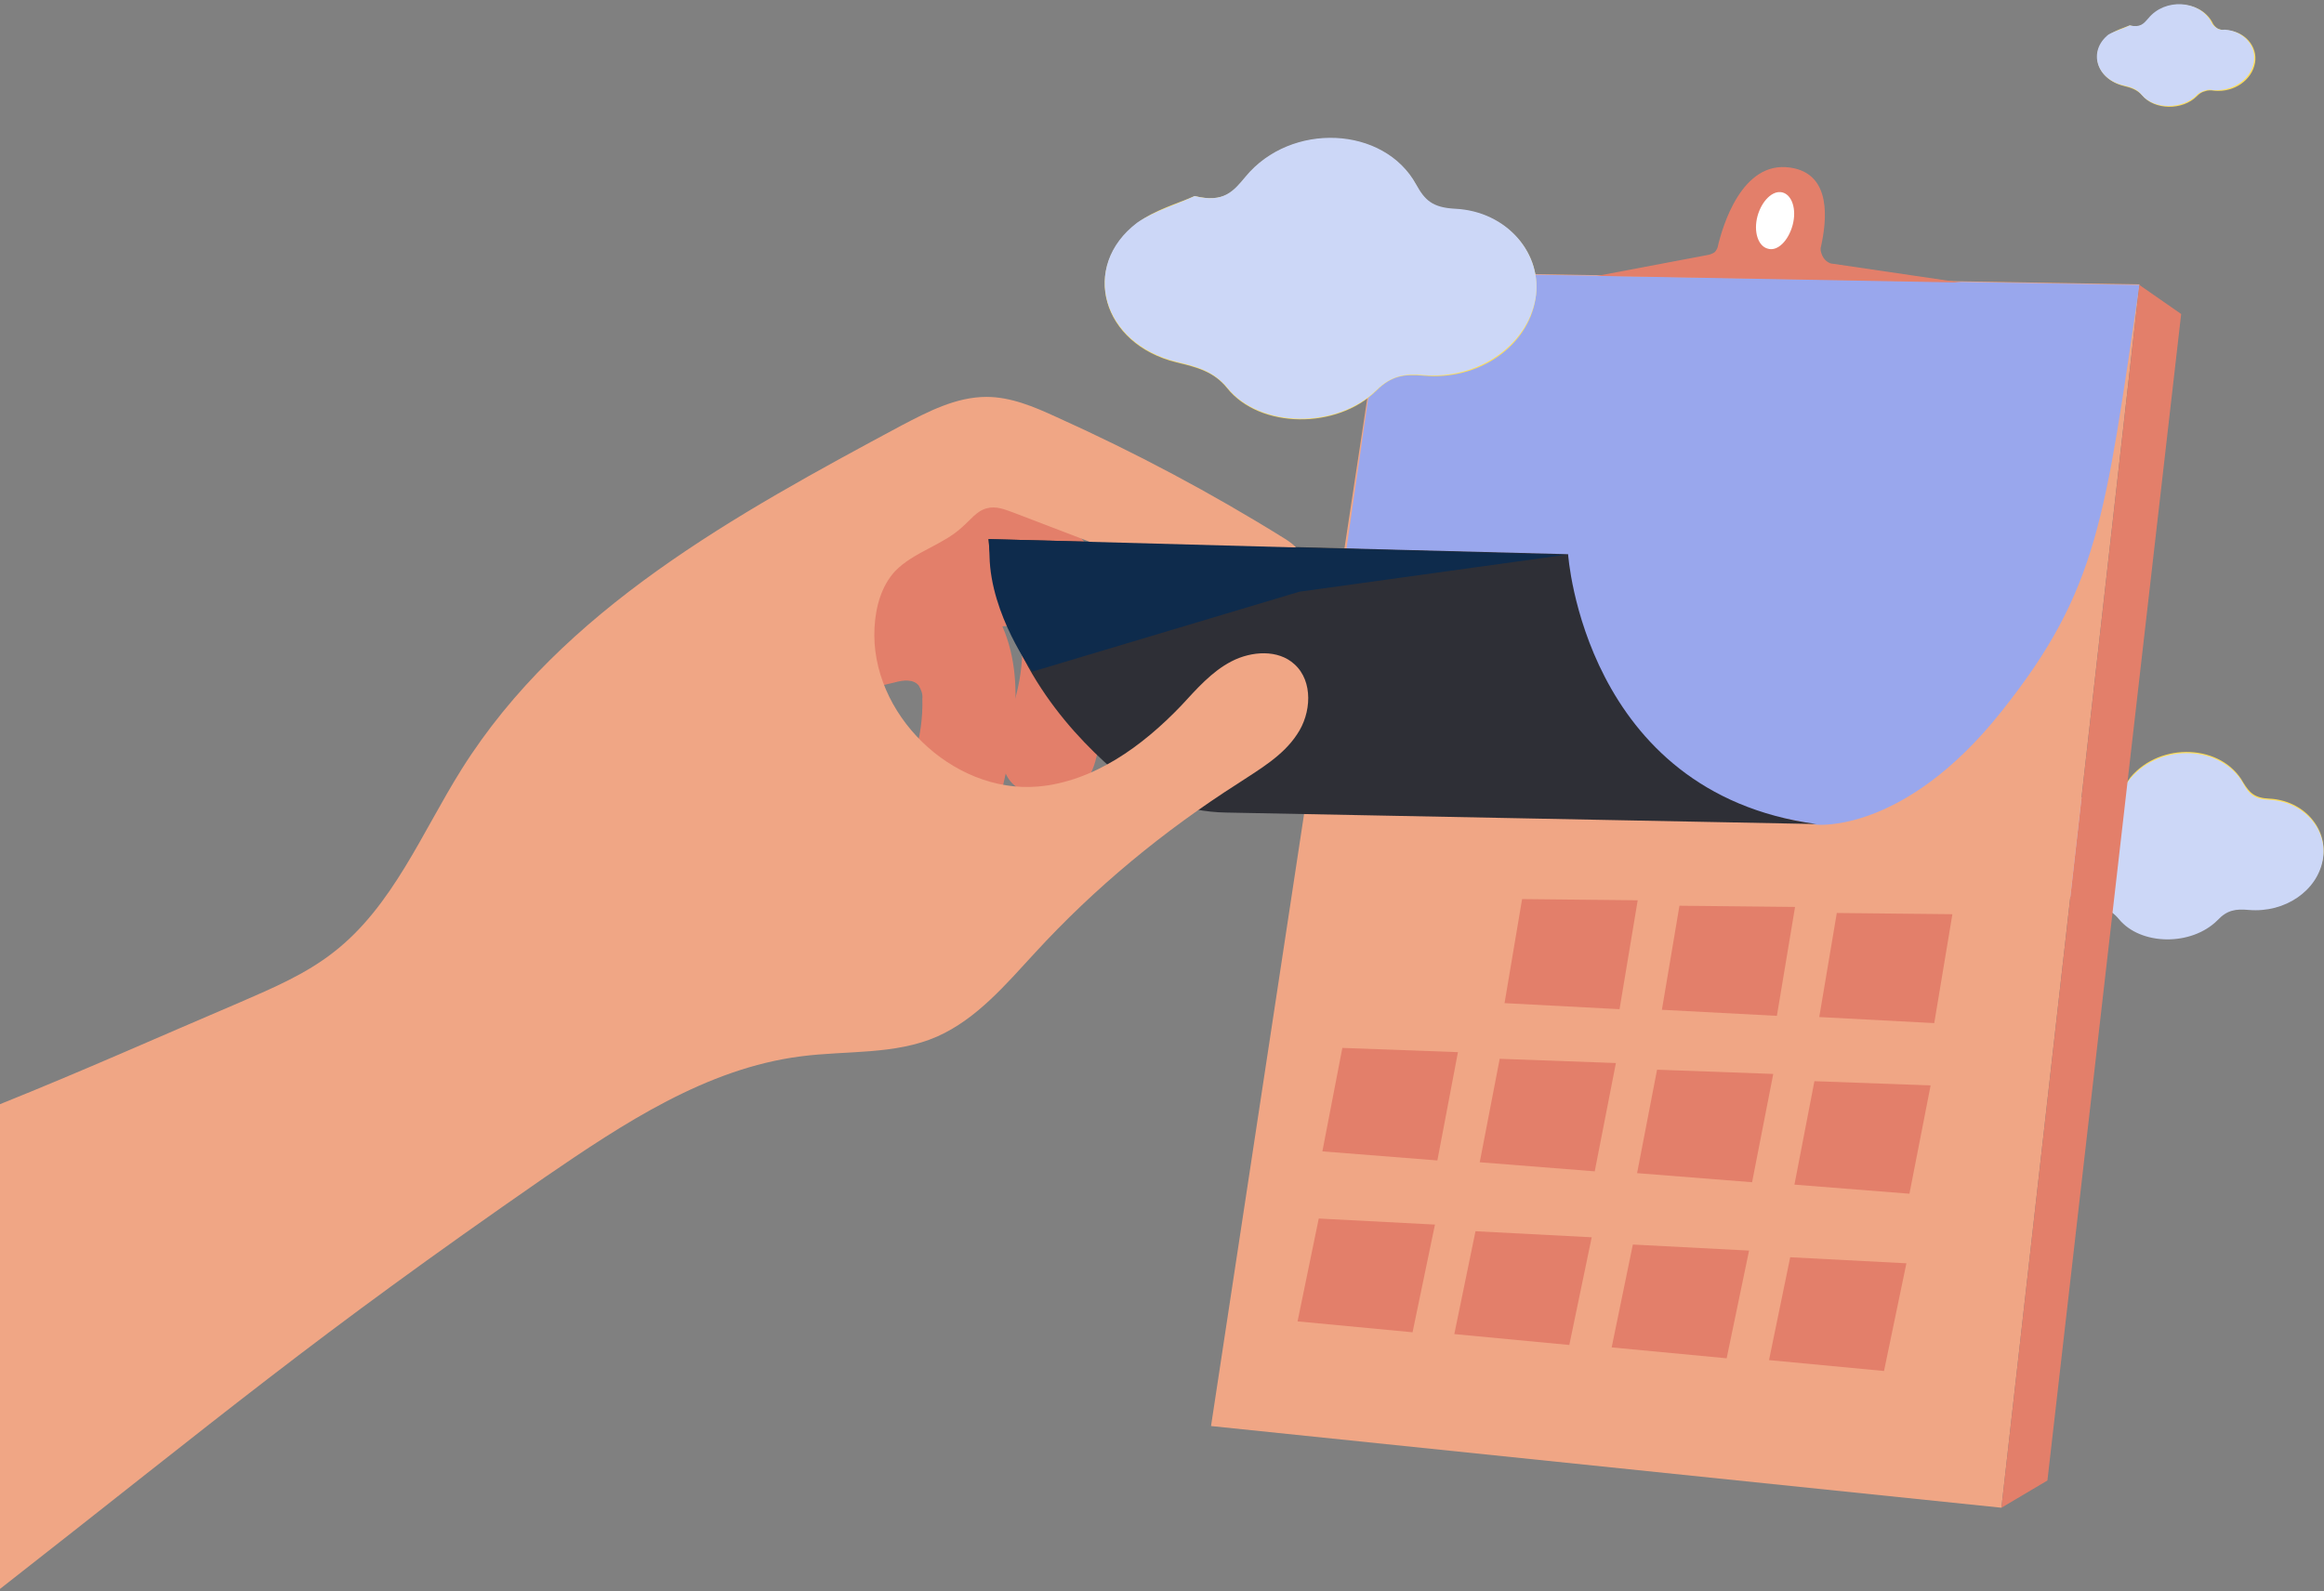 <?xml version="1.0" encoding="UTF-8"?> <svg xmlns="http://www.w3.org/2000/svg" xmlns:xlink="http://www.w3.org/1999/xlink" version="1.1" id="Capa_1" x="0px" y="0px" viewBox="0 0 384 263" style="enable-background:new 0 0 384 263;" xml:space="preserve"><rect x="0" y="0" width="384" height="263" fill="#808080" stroke="none"/> <style type="text/css"> .st0{fill:#E37F6A;} .st1{fill:#FCDD5B;} .st2{fill:#CCD7F7;} .st3{fill:#F0A685;} .st4{fill:#99A7ED;} .st5{fill:#2E2F36;} .st6{fill:#FFFFFF;} .st7{fill:#0E2B4C;} </style> <path class="st0" d="M149.9,85.3c3.2-2.7,7-4.7,11-5.9c1.8-0.5,3.7-0.8,5.5-0.3c1.4,0.5,2.7,1.3,3.9,2.3c3.9,3.1,7.8,6.1,10.4,10.4 c5.9,9.6,3.4,21.9,0.6,32.8c-0.4,1.7-0.9,3.5-2.2,4.7c-1,0.8-2.2,1.4-3.5,1.6c-2.8,0.7-6,0.7-8.1-1.2c-1.8-1.6-2.2-4.3-1.9-6.7 c0.3-2.4,1.3-4.6,2-7c0.9-3.1,1.4-6.3,1.3-9.5c0.1-0.8-0.1-1.5-0.6-2.2c-0.9-1.1-2.6-0.9-4-0.5l-11.4,2.7"></path> <path class="st0" d="M133.3,94.3c3.2-2.7,7-4.7,11.1-5.9c1.8-0.5,3.7-0.8,5.5-0.3c1.4,0.5,2.7,1.3,3.9,2.3 c3.9,3.1,7.8,6.2,10.4,10.4c5.9,9.6,3.4,21.9,0.6,32.8c-0.4,1.7-0.9,3.5-2.2,4.7c-1,0.8-2.2,1.4-3.5,1.6c-2.8,0.7-6,0.7-8.1-1.2 c-1.8-1.6-2.2-4.3-1.9-6.7c0.3-2.4,1.3-4.6,2-7c0.9-3.1,1.4-6.3,1.3-9.5c0.1-0.8-0.2-1.5-0.6-2.2c-0.9-1.1-2.6-0.9-4-0.5l-11.4,2.7"></path> <path class="st1" d="M346.5,130.8c-1.8,0.8-4.4,1.5-6.3,2.9c-6.3,4.8-3.9,13.3,4.3,15.2c2.2,0.5,4.1,1,5.6,2.8 c3.6,4.4,12,4.5,16.3,0.2c1.6-1.6,3.1-1.8,5.2-1.7c6,0.5,11.3-3.2,12.2-8.3c0.9-4.9-3.1-9.6-8.8-9.9c-2.5-0.1-3.3-1-4.3-2.6 c-3.5-6.4-13.7-6.9-18.7-0.9C350.8,130.3,349.7,131.6,346.5,130.8z"></path> <path class="st2" d="M346.5,130.8c3.2,0.8,4.3-0.5,5.5-2.1c5-6,15.2-5.5,18.7,0.9c0.9,1.6,1.7,2.5,4.3,2.6c5.7,0.3,9.7,5,8.8,9.9 c-0.9,5.1-6.2,8.8-12.2,8.3c-2.2-0.2-3.6,0-5.2,1.7c-4.3,4.3-12.7,4.2-16.3-0.2c-1.5-1.8-3.4-2.3-5.6-2.8c-8.1-2-10.6-10.4-4.3-15.2 C342.1,132.3,344.7,131.6,346.5,130.8z"></path> <path class="st3" d="M229.1,44.9L353.5,47l-22.8,202.2l-130.6-13.5L229.1,44.9z"></path> <path class="st4" d="M229.1,45l-10.9,75.2l81.9,16.1c0,0,14.5,1.6,30.6-18.7c16.1-20.2,17.1-32.1,22.8-70.5L229.1,45z"></path> <path class="st5" d="M163.3,89.1l95.8,2.5c0,0,2.6,39.4,41,44.6l-97.5-1.9c-6.9-0.1-13.5-2.7-18.7-7.1 C175.8,120.1,165.2,108,163.3,89.1z"></path> <path class="st0" d="M330.7,249.2l7.6-4.5l22.1-192.8l-6.9-4.8L330.7,249.2z"></path> <path class="st0" d="M263.9,45.6l18.5-3.5c0.3-0.1,0.6-0.2,0.9-0.4c0.2-0.2,0.4-0.5,0.5-0.8c0.8-3.5,4-14.4,12-13.2 c7,1,6,8.9,5.1,13c-0.1,0.3-0.1,0.6,0,1c0.1,0.3,0.2,0.6,0.4,0.9c0.2,0.3,0.4,0.5,0.7,0.7c0.3,0.2,0.6,0.3,0.9,0.3l21.1,3.1 L263.9,45.6z"></path> <path class="st6" d="M296.2,37.2c0.7-2.6-0.1-5-1.7-5.4c-1.6-0.4-3.4,1.4-4.1,3.9c-0.7,2.6,0.1,5,1.7,5.4 C293.7,41.6,295.5,39.8,296.2,37.2z"></path> <path class="st0" d="M251.5,148.6l-2.9,17.2l19,1l3-18L251.5,148.6z"></path> <path class="st0" d="M277.5,149.7l-2.9,17.2l19,1l3-18L277.5,149.7z"></path> <path class="st0" d="M303.5,150.9l-2.9,17.2l19,1l3-18L303.5,150.9z"></path> <path class="st0" d="M221.8,173.2l-3.3,17.1l19,1.5l3.4-17.9L221.8,173.2z"></path> <path class="st0" d="M247.8,175l-3.3,17.1l19,1.5l3.5-17.9L247.8,175z"></path> <path class="st0" d="M273.8,176.8l-3.3,17.1l19,1.5l3.5-17.9L273.8,176.8z"></path> <path class="st0" d="M299.8,178.7l-3.3,17.1l19,1.5l3.5-17.9L299.8,178.7z"></path> <path class="st0" d="M217.9,201.4l-3.5,17l19,1.8l3.7-17.8L217.9,201.4z"></path> <path class="st0" d="M243.8,203.5l-3.5,17l19,1.8l3.7-17.8L243.8,203.5z"></path> <path class="st0" d="M269.8,205.7l-3.5,17l19,1.8l3.7-17.8L269.8,205.7z"></path> <path class="st0" d="M295.8,207.8l-3.5,17l19,1.8l3.7-17.8L295.8,207.8z"></path> <path class="st1" d="M197.4,32.4c-2.7,1.2-6.7,2.3-9.5,4.5c-9.5,7.3-5.8,20,6.5,23c3.3,0.8,6.2,1.5,8.4,4.3 c5.4,6.7,18.1,6.8,24.6,0.4c2.5-2.5,4.6-2.8,7.9-2.5c9,0.8,17.1-4.8,18.4-12.6c1.3-7.4-4.6-14.5-13.3-14.9c-3.8-0.2-5.1-1.5-6.4-4 c-5.3-9.7-20.7-10.4-28.2-1.3C203.9,31.6,202.3,33.6,197.4,32.4z"></path> <path class="st2" d="M197.4,32.4c4.8,1.2,6.4-0.8,8.4-3.2c7.5-9.1,22.9-8.4,28.2,1.3c1.4,2.5,2.6,3.8,6.4,4 c8.7,0.4,14.6,7.6,13.3,14.9c-1.4,7.7-9.4,13.3-18.4,12.6c-3.3-0.3-5.4,0.1-7.9,2.5c-6.5,6.4-19.2,6.3-24.6-0.4 c-2.3-2.8-5.1-3.5-8.4-4.3c-12.3-3-16-15.8-6.5-23C190.8,34.8,194.7,33.7,197.4,32.4z"></path> <path class="st1" d="M351.9,4.2c-1,0.4-2.4,0.8-3.4,1.6c-3.5,2.6-2.1,7.3,2.4,8.4c1.2,0.3,2.2,0.6,3.1,1.6c2,2.4,6.6,2.5,9,0.1 c0.4-0.4,0.8-0.7,1.3-0.8c0.5-0.2,1-0.2,1.6-0.1c3.3,0.3,6.2-1.8,6.7-4.6c0.5-2.7-1.7-5.3-4.8-5.4c-0.5,0-1-0.1-1.4-0.3 c-0.4-0.3-0.7-0.6-0.9-1.1c-2-3.5-7.5-3.8-10.3-0.5C354.3,3.9,353.7,4.7,351.9,4.2z"></path> <path class="st2" d="M351.9,4.2c1.8,0.4,2.3-0.3,3.1-1.2c2.7-3.3,8.3-3,10.3,0.5c0.2,0.5,0.5,0.8,0.9,1.1c0.4,0.3,0.9,0.4,1.4,0.3 c3.1,0.2,5.3,2.7,4.8,5.4c-0.5,2.8-3.4,4.8-6.7,4.6c-0.5-0.1-1-0.1-1.5,0.1c-0.5,0.2-1,0.4-1.3,0.8c-2.4,2.3-7,2.3-9-0.1 c-0.8-1-1.8-1.3-3.1-1.6c-4.5-1.1-5.8-5.7-2.4-8.4C349.5,5.1,350.9,4.7,351.9,4.2z"></path> <path class="st3" d="M0,182.5c13.7-5.5,26.2-11.1,39.8-16.9c5.3-2.3,10.7-4.6,15.3-8.2c9.8-7.6,14.6-19.8,21.2-30.3 C92.9,100.7,121.6,85,149,70.3c4.4-2.3,9-4.7,14-4.7c4,0,7.8,1.6,11.5,3.3c13.1,5.9,25.7,12.6,37.9,20.2c1.4,0.9,3,2.2,2.6,3.8 c-0.3,0.8-0.9,1.5-1.7,1.8c-7,4.3-16,1.5-23.7-1.5l-22.2-8.5c-1.4-0.5-2.8-1.1-4.3-0.7c-1.7,0.4-2.8,2-4.1,3.1 c-3.2,3-8,4.1-11.1,7.3c-2.3,2.5-3.2,5.9-3.4,9.3c-0.8,14.2,12.8,27.5,27,26.3c9.2-0.8,17.3-6.7,23.7-13.4c2.5-2.7,5-5.6,8.3-7.3 c3.3-1.7,7.7-2,10.4,0.5c3.1,2.8,2.8,8.1,0.4,11.6c-2.3,3.5-6.1,5.7-9.6,8c-12.4,7.9-23.8,17.3-33.7,28.1 c-4.8,5.2-9.6,10.9-16.1,13.8c-7,3.1-15,2.3-22.6,3.3c-15.6,2-29.3,11.1-42.3,20c-38.8,26.9-52.9,39-90.1,68.1V182.5z"></path> <path class="st7" d="M170.6,111c0,0-6.9-9.3-7.1-19.1l-0.1-2.8l95.3,2.6l-44,6.1L170.6,111z"></path> </svg> 